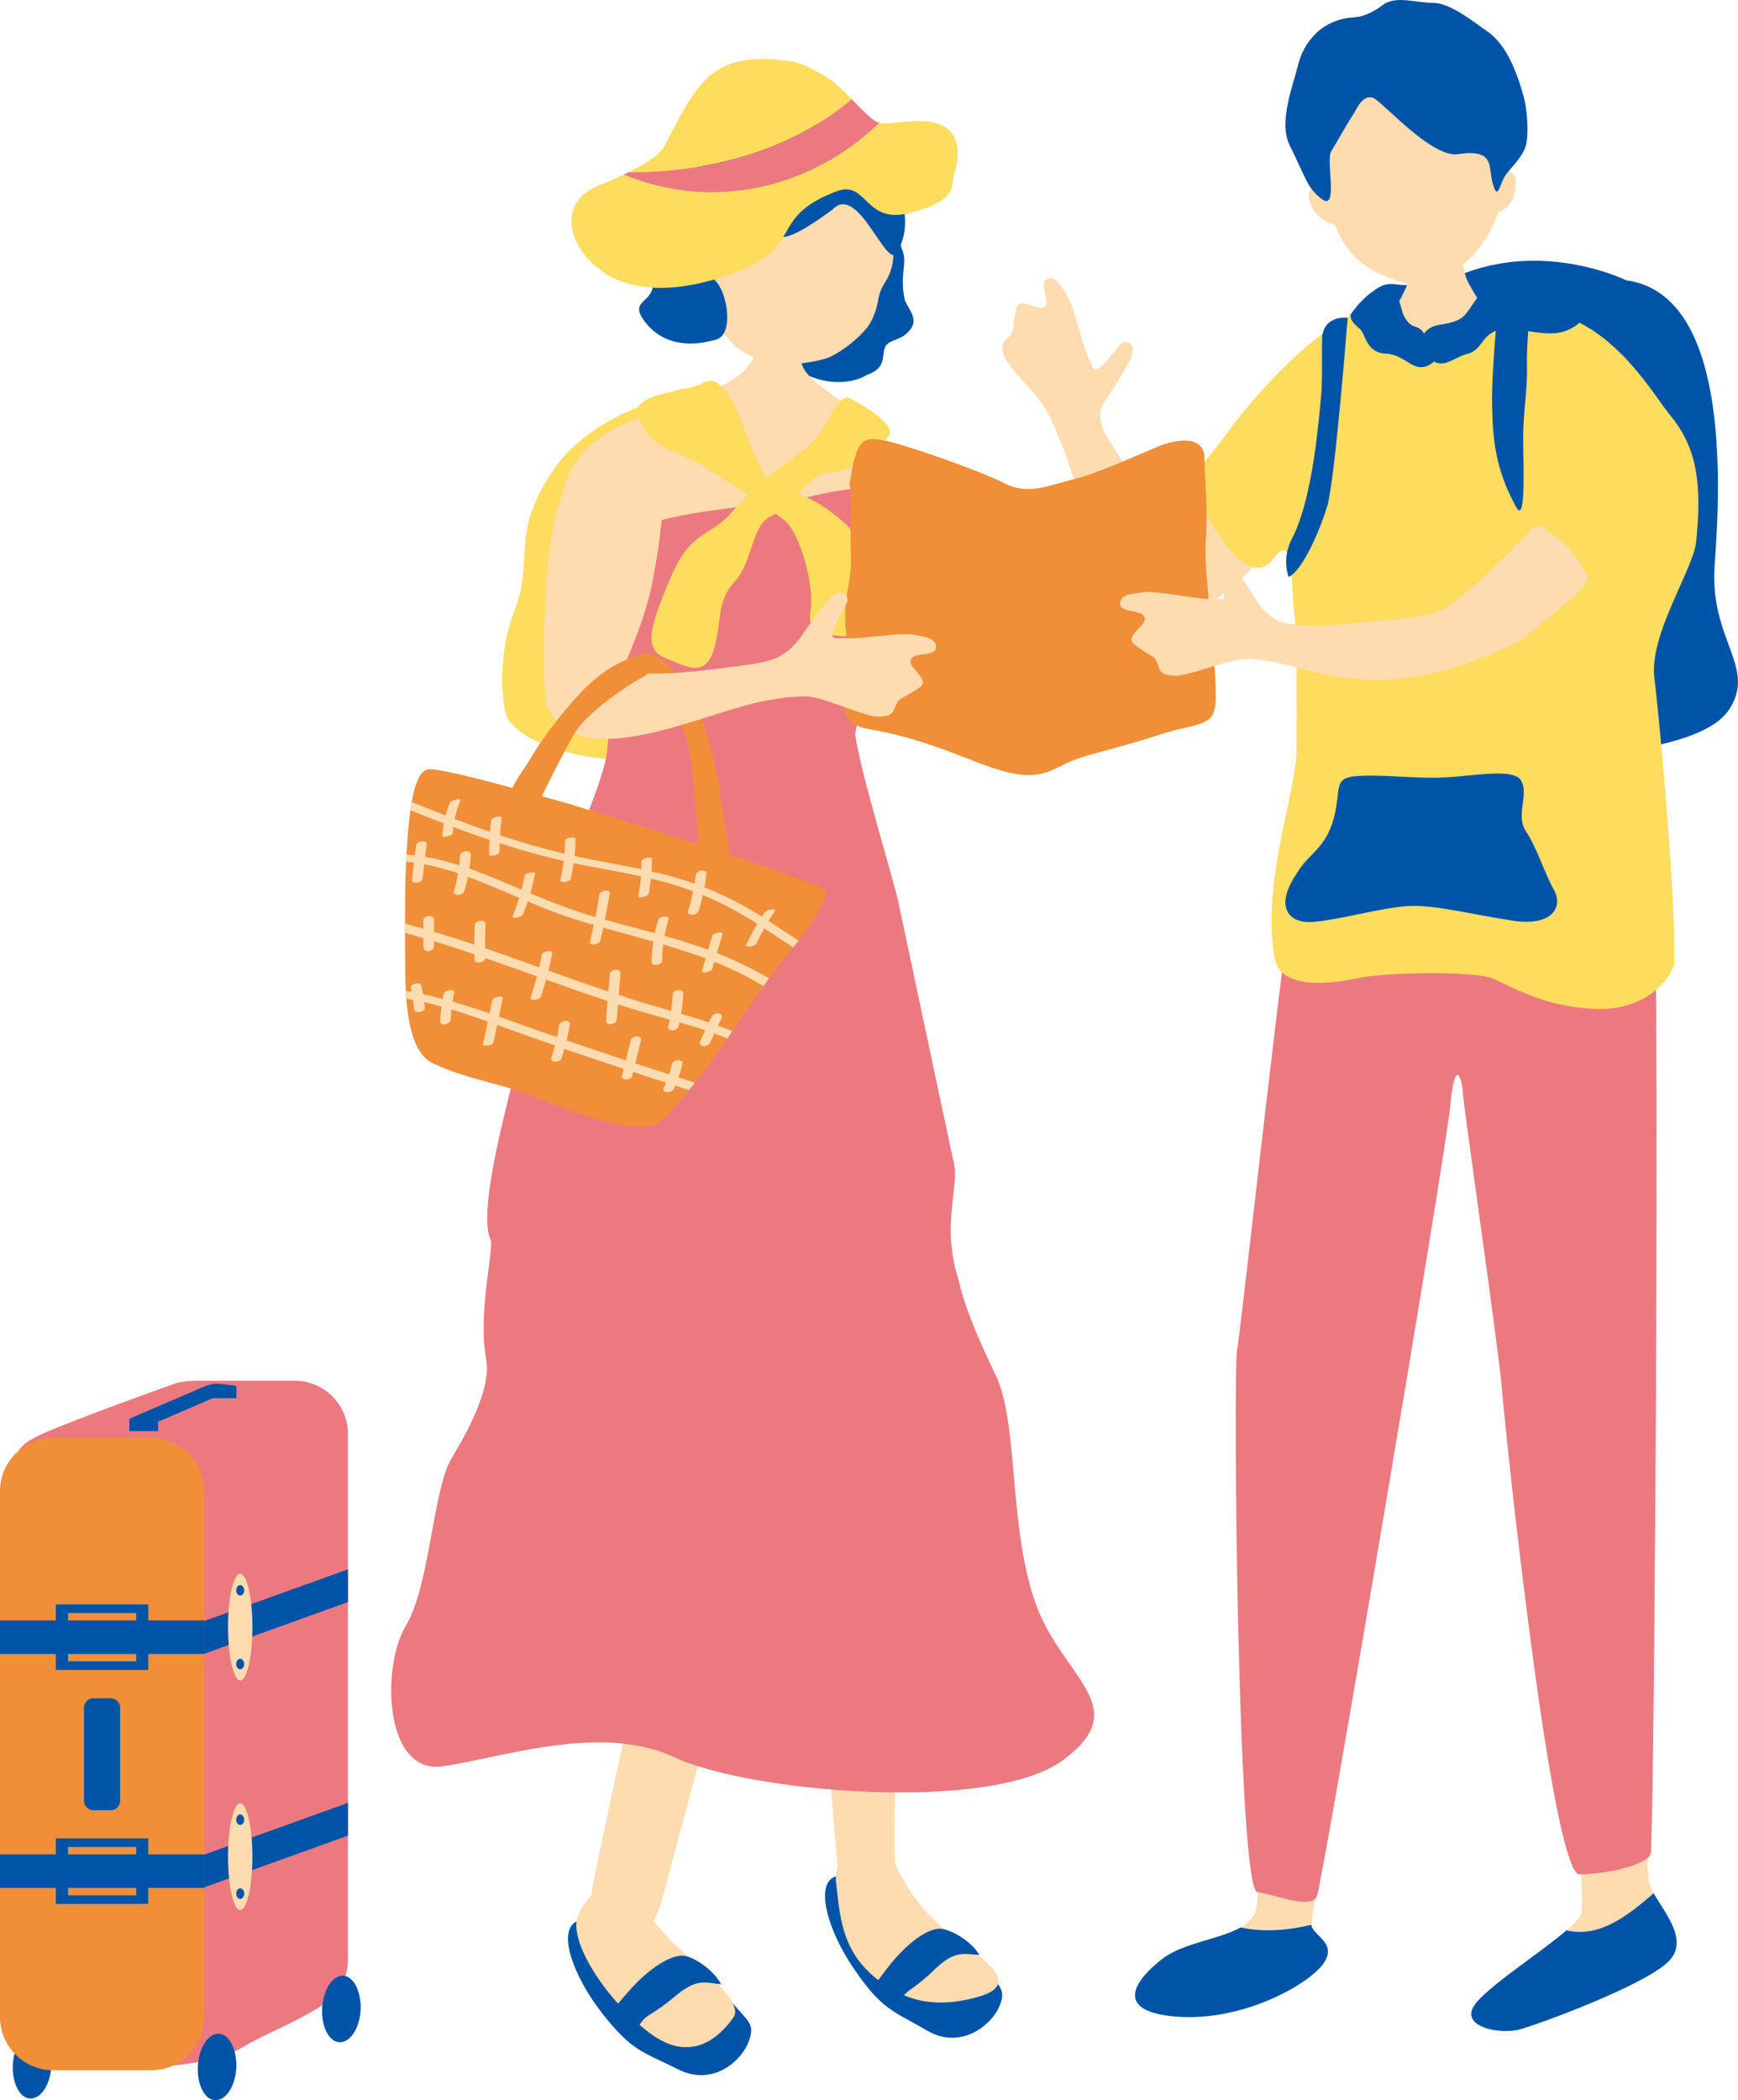 <svg height="100" viewBox="0 0 82.77 100" width="82.77" xmlns="http://www.w3.org/2000/svg"><path d="m2.44 98.02c.07.87-.3 1.75-.85 1.88-.57.14-1.02-.62-.98-1.58.04-.85.45-1.52.92-1.57.45-.05.84.49.9 1.26z" fill="#0054a7"/><path d="m16.57 68.27v25.04c0 .93-.51 1.74-1.26 2.18-.98.69-2.88 1.44-3.68 1.94-.83.52-2.06.79-3.38.91-.61.05-1.24.08-1.86.08-1.98 0-3.49-.23-4.33-1.06-.84-.84-1.29-27.06-1.29-27.06 0-.52-.06-.87.1-1.19.15-.29.47-.54 1.19-.86 1.52-.68 6.26-2.38 6.29-2.38.27-.1.73-.13 1.03-.13h4.66c1.39 0 2.53 1.14 2.53 2.53z" fill="#ed7980"/><path d="m9.73 71v25.04c0 1.02-.61 1.9-1.48 2.3-.32.15-.68.23-1.05.23h-4.67c-1.39 0-2.53-1.14-2.53-2.53v-25.04c0-.75.33-1.43.86-1.9.45-.4 1.03-.64 1.67-.64h4.66c1.39 0 2.53 1.14 2.53 2.53z" fill="#f18e38"/><path d="m0 77.15h9.73v1.6h-9.73z" fill="#0054a7"/><path d="m0 88.29h9.73v1.6h-9.73z" fill="#0054a7"/><path d="m2.66 76.39v3.12h4.4v-3.12zm3.83 2.71h-3.25v-2.3h3.25z" fill="#0054a7"/><path d="m2.66 87.53v3.12h4.4v-3.12zm3.83 2.71h-3.25v-2.3h3.25z" fill="#0054a7"/><path d="m16.57 74.72v1.56l-6.84 2.46v-1.56z" fill="#0054a7"/><path d="m16.57 85.84v1.56l-6.84 2.46v-1.56z" fill="#0054a7"/><ellipse cx="11.44" cy="77.47" fill="#ffdbb0" rx=".58" ry="2.54"/><ellipse cx="11.44" cy="75.72" fill="#0054a7" rx=".19" ry=".25"/><ellipse cx="11.44" cy="79.23" fill="#0054a7" rx=".19" ry=".25"/><ellipse cx="11.44" cy="88.4" fill="#ffdbb0" rx=".58" ry="2.54"/><g fill="#0054a7"><path d="m11.63 86.64c0 .14-.09.25-.19.25s-.19-.11-.19-.25.09-.25.19-.25.19.11.19.25z"/><path d="m11.63 90.16c0 .14-.09.25-.19.25s-.19-.11-.19-.25.09-.25.19-.25.19.11.19.25z"/><path d="m5.72 81.31v4.43c0 .18-.11.34-.26.41-.06.03-.12.04-.19.04h-.82c-.25 0-.45-.2-.45-.45v-4.43c0-.13.06-.25.15-.34.08-.07.18-.11.3-.11h.82c.25 0 .45.2.45.45z"/><path d="m11.25 98.1c.07.87-.3 1.75-.85 1.88-.57.14-1.02-.62-.98-1.58.04-.85.45-1.52.92-1.57.45-.05.84.49.9 1.26z"/><path d="m17.17 95.34c.07.87-.3 1.75-.85 1.88-.57.14-1.02-.62-.98-1.58.04-.85.45-1.52.92-1.57.45-.05.84.49.9 1.26z"/><path d="m11.11 66.15-3.46 1.49c-.14.06-.35.1-.52.11-.06 0-.12 0-.18 0l-.65-.07c-.19-.02-.19-.11 0-.19l3.46-1.49c.1-.04.24-.08.38-.1.12-.02.23-.02.32-.01l.65.07c.19.02.19.11 0 .19z"/><path d="m6.16 67.59h1.37v.55h-1.37z"/><path d="m9.89 66.02h1.37v.55h-1.37z"/></g><path d="m60.52 19.03c-.09-.36-4.63 7.72-5.8 5.19-.69-1.51-1.96-3.26-2.15-3.7-.36-.84-.07-1.27.17-1.6s.74-1.18 1.03-1.69c.29-.52.21-.88-.1-.95-.32-.07-.47.39-1.07 1.01-.6.61-.54.16-.76-.25s-.73-2.52-1.01-2.95-.54-.99-.96-.82.1.95-.06 1.25c-.17.29-.44.07-.94-.05-.51-.12-.46.2-.57.73-.1.53.03.59-.31.89-.34.31-.29.44-.17.84.11.4.91 1.2 1.53 1.93.63.73.87 1.48 1.26 2.41.2.47.44 1.37.75 2.08.34.79 1.12 2.57 1.5 3.42.84 1.91 2.64 2.29 3.76 2.2 2.98-.23 6.37-6.91 6.71-7.04 0 0-2.64-2.23-2.8-2.92z" fill="#ffdbb0"/><path d="m77.48 13.35c4.84.7 4.48 9.52 4.18 13.52-.27 3.61 2.02 4.88.69 6.91-1.88 2.86-13.36 2.48-15.16 1.45-1.79-1.03-2.86-18.98.91-21.39 4.53-2.9 9.38-.48 9.38-.48z" fill="#0054a7"/><path d="m65.3 13.94c1.03-.85 1.17-.07 2.35-.52 1.18-.44 1.08-.59 2.16-.2s1.41-.67 2.46-.25c2.66 1.08 5.39 1.33 6.21 3.33 1.92 4.67 1.53 4.88-.48 4.83-2.02-.05-6.17-3.14-8.28-3.05-2.11.1-4.6.9-5.19.01s-1.35-2.42.77-4.17z" fill="#0054a7"/><path d="m67.47 11.69c.13 0 1.83.12 1.99.11.06.27.28 1.28.44 1.61s1.34 2.25 1.5 2.42c-1.88 1.61-4.5 1.4-5.76-.06.34-.17 1.38-1.98 1.52-2.64.11-.48.32-1.25.32-1.44z" fill="#ffdbb0"/><path d="m71.55 8.26c0-2.92-1.17-6.33-4.68-6.11-3.52.22-4.36 4-4 6.89-.17-.15-.58-.17-.55.31.01.22.14.59.43.89.34.35.62.39.83.47.24.72.73 1.35 1.13 1.69.57.5 1.91 1.19 3.06 1.15.92-.03 2.01-.92 2.56-1.61.52-.64.82-1.25 1.03-1.83.19-.1.42-.16.66-.59.11-.19.23-.81.13-1.08-.12-.33-.5-.28-.58-.19z" fill="#ffdbb0"/><path d="m64.55.81c.4 0 .96-.31 1.3-.57.6-.47 1.62-.1 2.44-.1s2.12 1.08 2.48 1.31c.96.62 1.46 1.97 1.78 3.1.17.59.26 1.7.14 2.28-.11.58-.67 1.08-.97 1.48-.3.39-.37 1.3-.62.47s.15-1.71-1.68-1.44c-1.18.17-3.34-2.22-3.91-2.61s-.89.46-1.11.79c-.23.34-.73 1.24-1 1.68s.35 2.85-.43 2.29c-.71-.52-.74-.93-1.55-2.57-.55-1.1.17-2.89.41-3.86.23-.94 1.03-2.16 2.71-2.24z" fill="#0054a7"/><path d="m78.76 90.14c-.09-.16-.16-.31-.21-.45-.32-1-.59-23.29-.77-23.98 0 0-4.56-.27-4.51.73s2.46 23.89 2.01 24.75c-.1.19-.34.44-.67.72 1.6.36 2.91-.7 4.16-1.77z" fill="#ffdbb0"/><path d="m78.76 90.14c-1.25 1.07-2.56 2.13-4.16 1.77-1.17 1.01-3.43 2.46-4.25 3.39-1.05 1.19 1.09 1.6 2.05 1.32.96-.27 6.06-2.14 7.11-3.28.9-.98-.21-2.23-.75-3.19z" fill="#0054a7"/><path d="m59.1 91.76c-.99.57-2.73.74-3.71 1.48-1.32 1-2.46 2.55.68 2.78 3.15.23 6.29-1.55 6.97-2.55.67-.98-.54-1.31-.59-1.83-1.11.27-2.28.36-3.36.13z" fill="#0054a7"/><path d="m66.24 65.34s-4.97-1.41-5.11-.87-.96 25.16-1.32 26.48c-.1.35-.36.6-.71.8 1.08.23 2.25.14 3.36-.13 0-.01 0-.02 0-.03 0-.55 4.06-25.44 3.78-26.26z" fill="#ffdbb0"/><path d="m78.69 40.59c.41.55.1 47.19-.08 47.69s-2.07.96-3.39.96-3.54-21.12-3.69-23.08c-.14-1.81-1.87-13.72-1.87-14.18s-.36-1.82-.59.64-6.08 36.96-6.35 37.65c-.27.68-1.88-.05-2.84-.18s-1.15-24.97-.97-25.79 2.51-22.43 2.87-22.84 16.91-.87 16.91-.87z" fill="#ed7980"/><path d="m63.41 15.58c.79-.54 2.17-1.23 2.4-1.17s.92 2.7 1.77 2.77c.85.06 3.11-2.22 3.36-2.58.24-.37 2.46 0 3.79.54 2.57 1.04 4.07 3.74 4.84 4.67 1.27 1.55 1.48 3.28 1.21 5.97-.14 1.36-2.26 4.43-1.99 6.52.23 1.79 1 10.2.95 13.44-.01.7-1.21 2.33-3.58 2.3s-3.93-.93-5.02-1.43c-.87-.4-5.12-.32-6.39-.05-1.28.27-3.73.61-4.03-.89-.69-3.39.99-7.93 1.02-9.84s.01-5.69-.08-6.43c-.24-1.87.02-4.18-1.06-2.76-1.27 1.67-3.45-2.46-3.59-3.27-.18-1.09.35-1.22 1.63-3.02.45-.63 2.63-3.34 4.79-4.77z" fill="#fedc5e"/><path d="m61.84 41.45c.5-.79 1.31-1.1 1.68-2.49s-.07-1.93 1.11-2.01 2.14.08 3.69.08 3.76-.54 4.13.15c.37.7-.29 1.62.22 2.4.52.77.89 2.01 1.33 2.78s0 1.78-1.99 1.47-3.47-.7-4.72-.7-3.84.77-4.94.77-1.64-.87-.5-2.45z" fill="#0054a7"/><path d="m72.84 14.64c-.43-.22-1.49-.13-1.49-.13s-.33 3.25-.29 4.78c.03 1.42.09 2.96 1.15 4.86.47.84.33-2.02.33-3.29s.21-2.35.18-3.42c-.03-.82.11-2.18.13-2.8z" fill="#0054a7"/><path d="m62.97 15.99c.15-1.01 1.21-.86 1.21-.86s-.6 7.71-.97 8.96c-.28.95-1.12 3.04-1.84 3.38 0 0-.35-.85.15-1.81 1.03-1.96 1.29-5.82 1.39-6.73.08-.71.03-2.41.06-2.95z" fill="#0054a7"/><path d="m65.87 14.01c.41 0 .39-.57.68.12s.17.8.5 1.2c.33.41.79.01.92 1.18.05.41.69.5.17.82-.81.52-1.17-.45-2.13-.49s-.97-.93-1.24-1.17c-.45-.39-.68-.65-.09-1.02s.81-.65 1.18-.65z" fill="#0054a7"/><path d="m67.72 16.69c-.05-.45-.09-1.09.91-1.24s1.11-.38 1.51-.97c.41-.59.52-.81 1.11-.96s3.74.36 3.77.84c.04.48.59.75.05 1.13-1.13.79-2.21.1-3.49.2-1.02.08-.92.97-1.7 1.16s-1.28 1-2.16-.15z" fill="#0054a7"/><path d="m33.62 18.55c-2.95.39-5.86 1.74-7.28 3.85-2.11 3.14-.84 4.16-1.87 6.76-.47 1.18-.72 3.02-.42 4.71.24 1.37 3.8 2.53 6.21 2.23 2.47-.31 9.61-1.43 10.41-3.48s2.21-6.51 1.96-8.93c-.25-2.43-1.24-3.13-2.36-4-1.63-1.27-5.6-1.28-6.65-1.13z" fill="#fedc5e"/><path d="m41.24 17.88c-1.11.61-2.73.26-3.49-.5-1.64-1.64 1.32-2.06 1.92-2.82.44-.56.98-1.7 1.42-2.05s1.08-2.95 1.9-.56c.22.63-.15 1.14.09 2.29.08.36.67.88.31 1.4-.43.62-1.03.48-1.23.87s.12 1.01-.92 1.36z" fill="#0054a7"/><path d="m33.63 14.12c.42 1.64 1.49 2.69 2.56 3 1.06.31 2.16.25 3.24-.08.91-.41 1.73-1.21 1.96-1.58.22-.34.37-.78.44-1.22.17-1.03.85-.81.72-3.03-.04-.67-.56-3.85-3.38-4.83-2.48-.86-6.42 4.33-5.54 7.76z" fill="#ffdbb0"/><path d="m39.66 9.97c1.21-1.28 2.57 2.93 3.06 2.06 1.32-2.3-1.1-5.22-2.21-5.8-1.55-.8-6.09-.31-7.32 1.78-.98 1.67-.65 2.42-1.77 3.02-.64.35-.5 1.3-.34 2.18.23 1.27-1.17.99-.42 2.04.94 1.3 2.41 1.23 3.47.91.82-.25.52-2.25-.07-2.8-.76-1.15-.49-1.48-.2-1.8.29-.33 1-.41 1.11-.03.54 1.92.37.09.93-.17 1.53-.72.53.98 3.76-1.39z" fill="#0054a7"/><path d="m46.9 93.65c.74 1 1.04 1.08.67 1.93-.38.84-1.81 2.04-3.42 1.1s-2.12-.96-3.45-2.89-1.87-4.07-.95-4.43c.92-.37 2.46-.45 3.19.5s3.97 3.8 3.97 3.8z" fill="#0054a7"/><path d="m38.28 64.05s4.81-1 4.9-.48c.09.53-.78 24.08-.54 25.2.73 1.61 1.83 2.8 3.07 3.67 1.55 1.09 2.74 2.09.92 2.62-1.83.54-3.45.37-5.01-.95s-1.62-2.94-1.8-4.44c-.04-.3 0-.57.07-.81-.22-1.97-1.92-24.09-1.61-24.82z" fill="#ffdbb0"/><path d="m46.64 93.08c-.86-.06-1.21-.2-2.18.74-.98.94-1.26.89-1.51 1.34-.25.44-.59.24-.99-.17s-.74.09.25-1.22c.98-1.3 2.06-2.03 2.65-1.93.59.09 1.46.67 1.78 1.24z" fill="#0054a7"/><path d="m34.86 95.34c.8.95 1.11 1.01.79 1.88s-1.68 2.15-3.35 1.31-2.18-.83-3.62-2.67-2.12-3.94-1.23-4.37 2.43-.6 3.21.3c.78.91 4.2 3.54 4.2 3.54z" fill="#0054a7"/><path d="m27.52 91.22c.18-.44.42-.75.65-.96 0-.05 0-.09 0-.13.12-.99 4.63-21.66 4.92-22.26 0 0 4.31.54 4.09 1.47s-5.37 20-5.51 20.57c-.04.18-.26 1.11-.56 1.55.34.38.65.75.92 1.02.81.81 3.48 2.76 2.9 3.57-.57.81-1.95 2.32-4.04.71s-3.83-4.37-3.37-5.53z" fill="#ffdbb0"/><path d="m34.34 94.48c-.85-.11-1.19-.27-2.23.6-1.03.87-1.31.81-1.59 1.24s-.6.2-.97-.23c-.38-.43-.74.04.32-1.2s2.19-1.89 2.77-1.76 1.41.76 1.7 1.35z" fill="#0054a7"/><path d="m37.71 13.86c-.13 0-1.9 0-2.07-.02-.09.3.64 2.71.13 3.42-1.61 2.22-6.72 2-8.46 4.91-1.85 3.08 1.79 4.5 3.36 4.98-.05.13 2.87.06 4.51.07.32 0 4.04 1.3 6.36-.68.31-.26.45-4.54.07-5.9-.31-1.13-3.19-2.23-3.43-3.34-.21-.96-.25-1.7-.27-1.82-.07-.54-.23-1.41-.22-1.61z" fill="#ffdbb0"/><path d="m19.32 77.42c1.17-1.95 1.28-6.49 2.19-8 .46-.77 1.94-3.2 1.64-4.72-.41-2.19.4-5.32.21-5.68-.85-1.91 1.98-10.28 2.76-14.63.5-2.84 2.52-6.71 2.78-8.53.21-1.47.48-9.85 1.68-10.71 1.07-.76 5.71-1.09 7.18-1.33.91-.15 4.28-1.19 4.41-.03.07.61.37 2.61.41 3.53-.12 2.42-1.92 7.21-1.85 7.68.3 1.98 1.81 6.79 2.07 8.03.33 1.57 2.38 11.19 2.59 12.19.38 1.16-.62 3.01.27 5.75.34 1.64 1.58 4.12 1.78 4.55 1.07 2.31.59 7.1 1.85 10.74s4.8 4.98 1.34 7.54-15 1.52-18.51-.13-8.28.04-11.05.43-2.92-4.73-1.75-6.68z" fill="#ed7980"/><path d="m32.46 18.51c1.13 0 1.25-.92 2.07.09.81 1 1.45 3.68 2.08 4.25.64.57 1.54.52 2.72 1.35 1.17.83 1.6 1.3 1.68 2.38s.42 2.31.31 3.03-.71.75-1.61.64c-.89-.12-1.26-.28-1.1-1.25.17-.97-.44-3.6-1.3-4.27s-3.04-2.02-3.92-2.61-2.63-.7-3.01-2.44c-.15-.71 1.12-.91 2.07-1.15z" fill="#fedc5e"/><path d="m40.38 18.92c-.74.11-.95 1.61-2.01 2.43-1.06.83-2.33 1.62-3.43 2.94s-2.01.9-2.97 3.14-1.37 3.45-.33 3.88 1.93.98 2.35-.36c.41-1.34.09-2.27 1-3.26.91-1 .76-2.73 1.8-3.15s1.66-2.05 2.73-2.04c1.07 0 2.24-1.14 2.75-1.66.51-.51-.85-1.39-1.89-1.92z" fill="#fedc5e"/><path d="m33.28 40.99c.02-.9-.3-4.49-.38-4.97-.2-1.1-1.16-3.88-1.97-3.93-1.24-.08-.83-.42-.56-.68.68-.65 1.4.18 1.82.63s.87 1.18 1.2 2.09.77 2.57.9 3.7c.11.99.48 2.28.44 3.28-.01.34-1.45-.02-1.45-.12z" fill="#f18e38"/><path d="m40.56 4.72c-.36-.36-.71-.72-1-.91-.67-.44-1.36-.83-2-.91-3.77-.51-4.39 1.16-5.92 4.06-.22.41-.87.83-1.7 1.24 3.84.02 7.74-1.03 10.62-3.48z" fill="#fedc5e"/><path d="m40.56 4.72c-2.88 2.45-6.78 3.5-10.62 3.48-.08.04-.16.08-.24.12 4.25 1.75 8.93.66 12.19-2.47-.07-.02-.14-.04-.2-.08-.29-.18-.71-.62-1.13-1.05z" fill="#ed7980"/><path d="m43.46 5.77c-.77.04-1.25.16-1.58.08-3.26 3.13-7.93 4.21-12.19 2.47-.38.18-.79.36-1.21.53-1.9.78-1.4 2.67-.21 3.74 2.02 1.84 5.11.97 6.55.46 3.6-1.26 1.66-2.67 5.02-3.94 1.5-.57 1.29 1.66 3.61 1 2.19-.62 1.81-1.2 1.99-1.8.25-.89.58-2.68-1.98-2.54z" fill="#fedc5e"/><path d="m40.46 23.01c.18 1.03 0 1.75.06 3.38s-.48 1.99-.18 4.16-1.03 3.8 1.03 4.16c2.05.36 3.53.95 5.13 1.57 2.35.91 3.02.72 4.16.12.91-.48 2.47-.72 4.46-1.39 1.99-.66 2.78-.3 2.78-1.81 0-2.29-.6-6.03-.48-7.48s-.06-2.96-.06-3.92-1.09-1.03-2.35-.48c-1.27.54-2.9 1.27-3.92 1.51-1.03.24-2.11.78-3.26.18s-4.95-1.93-5.79-2.05-1.25-.23-1.57 2.05z" fill="#f18e38"/><path d="m74.43 25.83c-.73-.55-1.1-1.04-1.45-.68-1.49 1.53-2.68 2.77-4.07 3.76-.81.57-3.05.6-4.93.81-.83.09-2.82.18-3.38-.32-.28-.14-.71-.7-.83-.91-.2-.36-.77-1.18-1.12-1.67s-.72-.57-.92-.31.16.6.47 1.41-.08.56-.55.6c-.47.03-2.62-.4-3.14-.33-.52.08-1.14.07-1.17.53s.92.31 1.12.59-.12.43-.44.85c-.33.41 0 .51.43.83.44.32.55.22.69.66s.28.45.7.52 1.49-.32 2.43-.59c.33-.09.62-.16.88-.2.75-.05 2.02.23 2.63.41 2.93.84 6 1.03 10.66-1.31 1.93-1.61 3.43-2.67 3.17-3.1-.59-.96-.7-1.09-1.18-1.56z" fill="#ffdbb0"/><path d="m38.05 44.77c-.1.12-.19.24-.27.34-.08.09-.14.18-.2.25-.31.36-.64.79-.97 1.24-.08.11-.17.23-.25.35-.54.75-1.07 1.54-1.48 2.14-.09.13-.17.25-.24.36-.02.02-.03.05-.05.07-.37.54-.94 1.33-1.52 2.06-.09.11-.17.22-.26.32-.52.65-1.02 1.22-1.34 1.48-.48.39-1.42.32-2.46.06-.32-.08-.64-.17-.96-.27-1.35-.43-2.7-1.01-3.4-1.24-.48-.16-.94-.28-1.38-.4-.43-.12-.86-.23-1.28-.37-.45-.14-.9-.31-1.37-.53-.86-.4-1.16-1.72-1.27-3.06 0-.12-.02-.24-.02-.36-.04-.73-.03-1.43-.04-1.98 0-.21 0-.49 0-.83 0-.14 0-.28 0-.44 0-.83 0-1.89.05-2.93 0-.11.01-.23.02-.34.04-.76.1-1.5.19-2.14.02-.13.04-.26.06-.39.15-.82.37-1.39.69-1.5.15-.19 2.43.4 4.33.92.6.17 1.16.33 1.61.45.48.13.82.24.93.26.08.04 3.81 1.19 4.47 1.39.42.13 1.32.42 2.36.77.44.15.91.31 1.38.46 1.77.6 3.52 1.23 3.83 1.4.4.23-.46 1.54-1.15 2.44z" fill="#f18e38"/><g fill="#ffdbb0"><path d="m38.05 44.77c-.1.12-.19.24-.27.34-.47-.3-.93-.61-1.39-.91-.11-.07-.22-.14-.32-.21-.15-.1-.31-.19-.46-.29-.69-.41-1.4-.78-2.14-1.08-.15-.06-.31-.12-.46-.18-.53-.2-1.07-.37-1.62-.51-.13-.03-.25-.06-.38-.09-.16-.04-.32-.08-.48-.11-1.06-.24-2.14-.41-3.21-.63-.13-.03-.27-.06-.4-.09-.03 0-.05-.01-.08-.02-1.03-.23-2.04-.52-3.04-.84-.16-.05-.33-.11-.49-.16-.58-.19-1.15-.4-1.73-.62-.15-.06-.3-.12-.45-.17-.54-.2-1.07-.42-1.6-.63l.06-.39c.54.22 1.08.43 1.62.64.15.06.29.11.43.17.56.21 1.12.42 1.69.61.07.03.15.05.22.08.09.03.17.06.26.09 1.01.33 2.02.63 3.05.87.16.04.32.08.49.11.23.05.47.1.7.15.82.16 1.66.31 2.48.48.16.03.33.07.49.11.5.11 1 .24 1.48.39.19.06.38.12.56.19.16.05.31.11.47.17.96.38 1.87.85 2.75 1.4.05.03.1.06.14.09.06.04.12.08.17.11.48.31.96.64 1.44.95z"/><path d="m36.61 46.6c-.08.11-.17.23-.25.35-.75-.46-1.53-.83-2.34-1.15-.14-.06-.28-.11-.43-.17-.66-.25-1.33-.46-2-.66-.16-.04-.32-.09-.47-.14-.79-.22-1.59-.44-2.38-.66-.16-.04-.31-.09-.46-.13-.25-.07-.5-.15-.74-.22-.82-.25-1.62-.57-2.4-.9-.14-.05-.27-.11-.41-.17-.58-.24-1.16-.5-1.75-.73-.23-.09-.46-.18-.69-.27-.16-.06-.31-.11-.47-.17-.53-.18-1.06-.32-1.6-.43-.16-.03-.32-.06-.49-.08-.13-.02-.26-.03-.39-.04 0-.11.01-.23.02-.34.14.01.27.02.41.04.17.02.33.04.49.07.55.09 1.09.23 1.62.4.16.05.32.1.48.16.4.14.81.3 1.2.46.43.18.85.36 1.28.54l.42.18c.99.41 1.99.8 3.02 1.1.03 0 .05.02.08.02.16.04.31.09.46.13.79.22 1.58.43 2.37.64.16.04.31.09.47.13.43.12.86.25 1.28.39.26.09.52.17.78.27.14.05.29.1.43.16.85.34 1.67.73 2.47 1.2z"/><path d="m34.88 49.09c-.09.13-.17.25-.24.36-.2-.09-.41-.17-.61-.24-.15-.05-.29-.1-.44-.15-.4-.14-.81-.26-1.23-.38-.16-.04-.31-.09-.47-.13-.39-.11-.77-.22-1.16-.33-.44-.13-.87-.26-1.31-.4-.17-.05-.33-.11-.49-.16-.9-.3-1.79-.61-2.68-.93-.08-.03-.16-.05-.23-.08-.15-.05-.3-.11-.44-.16-.82-.29-1.64-.59-2.47-.87-.17-.06-.34-.12-.51-.18-.64-.22-1.28-.43-1.92-.62-.17-.05-.34-.1-.51-.15-.29-.09-.59-.17-.88-.25 0-.14 0-.28 0-.44.3.08.59.16.88.24l.51.15c.6.18 1.21.37 1.8.57.04.01.07.02.11.04.17.06.34.11.51.17.87.29 1.72.6 2.58.91.15.05.3.11.45.16.95.34 1.89.67 2.84.99.16.06.33.11.49.16.73.24 1.46.47 2.19.67l.3.09c.16.04.32.09.48.14.45.13.89.26 1.32.41.15.05.29.1.44.15.23.08.46.17.68.26z"/><path d="m33.07 51.58c-.09.11-.17.22-.26.32-.22-.07-.44-.14-.66-.21-.15-.05-.29-.09-.43-.14-.52-.17-1.04-.33-1.56-.51-.15-.05-.31-.1-.46-.15-.94-.31-1.88-.63-2.82-.95-.15-.05-.3-.1-.45-.16-.36-.12-.72-.25-1.08-.38-.55-.19-1.11-.4-1.68-.6-.15-.05-.3-.11-.44-.16-.57-.2-1.14-.4-1.72-.57-.16-.05-.32-.1-.48-.14-.27-.08-.54-.15-.82-.21-.18-.04-.35-.08-.53-.11-.11-.02-.21-.04-.32-.06 0-.12-.02-.24-.02-.36.09.01.18.03.27.04.18.03.36.07.54.11.31.06.62.14.93.22.16.04.31.09.47.13h.02c.58.17 1.16.36 1.73.55.15.05.3.1.45.16.79.28 1.58.57 2.37.84.13.04.26.09.39.13.15.05.31.11.46.16.94.32 1.88.64 2.82.95.16.05.31.1.46.15.18.06.35.12.53.17.36.12.71.23 1.07.35.15.05.29.09.44.14.26.08.52.17.78.25z"/><path d="m21.44 38.19c-.22.51-.35 1.06-.38 1.62 0 .07.49.01.5-.13.03-.54.16-1.07.37-1.57.03-.08-.17-.05-.2-.04-.07.01-.13.03-.19.06-.03.02-.09.04-.1.08z"/><path d="m23.4 39.03c-.08.55-.11 1.1-.11 1.66 0 .11.5.03.5-.13 0-.54.03-1.07.1-1.6.01-.1-.15-.08-.21-.07-.07.01-.13.03-.19.06-.03.02-.09.05-.1.09z"/><path d="m26.91 40.04c-.01.62-.08 1.24-.22 1.85-.04.19.46.11.5-.06.13-.61.21-1.23.22-1.85 0-.11-.13-.12-.22-.11-.07 0-.28.06-.28.17z"/><path d="m30.55 41c0 .55-.04 1.11-.15 1.65-.02.09.15.07.2.06.07-.01.13-.03.19-.06.03-.02.09-.04.1-.08.11-.56.16-1.13.16-1.7 0-.09-.5-.02-.5.13z"/><path d="m33.14 41.65c-.08.59-.2 1.17-.37 1.74-.04.12.15.17.23.16.13 0 .24-.08.28-.2.17-.57.29-1.15.37-1.74.03-.25-.48-.19-.51.04z"/><path d="m36.43 43.42c-.34.5-.64 1.03-.9 1.57-.04.09.17.07.21.07.09-.02.24-.05.29-.15.25-.53.54-1.03.86-1.51.06-.09-.05-.11-.12-.1-.1 0-.27.04-.33.13z"/><path d="m33.92 44.54c-.16.56-.33 1.13-.49 1.69-.03.09.16.07.2.06.07-.01.13-.03.19-.06.03-.02.09-.04.1-.08.16-.56.33-1.13.49-1.69.03-.09-.16-.07-.2-.06-.07.01-.13.03-.19.06-.03.02-.09.04-.1.08z"/><path d="m31.34 43.82c-.2.65-.3 1.32-.31 2 0 .11.13.13.22.12.08 0 .28-.07.28-.18.01-.68.12-1.35.31-2 .03-.11-.15-.13-.22-.12-.1.01-.25.06-.28.18z"/><path d="m28.54 42.59c-.11.76-.26 1.51-.45 2.26-.05.2.46.13.5-.06.18-.75.33-1.5.45-2.26.03-.21-.48-.13-.5.06z"/><path d="m24.99 41.68c-.13.67-.32 1.32-.58 1.95-.04.09.17.06.2.06.08-.01.25-.05.29-.14.26-.63.45-1.28.58-1.95.02-.09-.15-.07-.2-.06-.06.01-.28.05-.29.14z"/><path d="m21.91 40.73c-.03.58-.13 1.16-.3 1.72-.04.12.15.17.23.16.13-.01.24-.08.28-.2.17-.56.27-1.14.3-1.72.01-.26-.49-.18-.51.04z"/><path d="m19.81 40.25c-.06.54-.13 1.09-.19 1.63-.03.24.48.16.51-.05.06-.54.13-1.09.19-1.63.03-.24-.48-.16-.51.05z"/><path d="m20.16 43.82v1.28c0 .12.12.19.24.18.1 0 .27-.08.27-.21v-1.28c0-.12-.12-.19-.24-.18-.1 0-.27.08-.27.21z"/><path d="m22.61 44.04c-.03.54-.03 1.09-.01 1.63 0 .12.12.17.23.16.09 0 .28-.08.28-.2-.02-.54-.01-1.09.01-1.63.01-.25-.5-.18-.51.04z"/><path d="m25.8 45.46c-.13.69-.31 1.36-.53 2.03-.04.11.16.12.22.11.1-.01.25-.06.28-.17.22-.66.39-1.34.53-2.03.04-.2-.47-.12-.5.06z"/><path d="m29.04 46.38c-.06.74-.12 1.47-.18 2.21-.02.26.49.2.51-.04.06-.74.12-1.47.18-2.21.02-.26-.49-.2-.51.04z"/><path d="m32.04 47.35c-.03.52-.1 1.04-.22 1.54-.03.12.14.18.23.17.13-.01.24-.08.27-.21.12-.51.2-1.02.22-1.54.01-.27-.5-.2-.51.03z"/><path d="m33.89 48.4c-.19.4-.37.8-.56 1.2-.05.11.05.2.15.21.12.01.27-.04.33-.15.19-.4.37-.8.56-1.2.05-.11-.05-.2-.15-.21-.12-.01-.27.04-.33.15z"/><path d="m32 50.67c-.1.4-.23.77-.39 1.14-.05.11.04.18.15.19.11 0 .28-.04.33-.15.18-.4.32-.81.42-1.23.03-.12-.15-.15-.23-.14-.11.01-.25.07-.28.19z"/><path d="m30.03 49.55c-.14.56-.27 1.12-.41 1.68-.03.12.14.18.23.17.13-.01.24-.08.27-.21.14-.56.27-1.12.41-1.68.03-.12-.14-.18-.23-.17-.13.01-.24.08-.27.21z"/><path d="m26.63 48.81c-.08.52-.2 1.04-.37 1.54-.09.27.41.25.48.05.18-.53.31-1.07.4-1.63.04-.24-.47-.18-.51.04z"/><path d="m23.45 47.6c-.15.71-.3 1.41-.45 2.12-.03.13.47.06.5-.08.15-.71.3-1.41.45-2.12.03-.13-.47-.05-.5.08z"/><path d="m21.13 47.31c-.09.44-.15.88-.17 1.33 0 .11.13.14.22.13.08-.01.28-.07.28-.18.02-.45.08-.89.17-1.33.04-.21-.46-.13-.5.06z"/><path d="m19.56 47.04c.08.35.14.7.17 1.06 0 .04.07.07.1.08.06.02.13.01.19 0 .1-.03.22-.09.21-.21-.03-.36-.08-.71-.17-1.06-.03-.11-.21-.1-.29-.08s-.24.1-.21.21z"/><path d="m31.41 22.89c.3.78.07 2.68-.33 4.79-.38 2-1.39 3.99-1.35 4.09.24.55 3.42.22 4.83.02.83-.12 2.18-.2 2.76-.67.29-.13.74-.67.87-.87.22-.35.82-1.14 1.19-1.61s.74-.54.93-.26c.19.27-.19.59-.54 1.39s.05.57.52.62c.47.06 2.64-.28 3.15-.18s1.14.13 1.14.59-.93.26-1.15.53.1.44.4.87-.01.51-.47.81-.56.2-.72.63-.3.44-.73.48c-.42.05-1.47-.39-2.4-.7-.33-.11-.61-.19-.87-.24-.75-.09-2.03.14-2.64.28-2.96.69-8.76 3.49-9.99.02-.2-1.2-.18-7.7.73-9.87 1.04-2.48 3.68-1.69 4.65-.72z"/></g><path d="m25.51 38.54c.36-.83 1.65-3.35 1.93-3.75.63-.92 2.37-2.13 3.1-2.51.66-.35.45-.6.47-.98s-.71-.09-1.27.15c-.57.24-1.28.71-1.96 1.4s-1.76 2.02-2.35 3c-.51.86-.86 1.2-1.24 2.12-.13.31 1.29.64 1.33.55z" fill="#f18e38"/></svg>